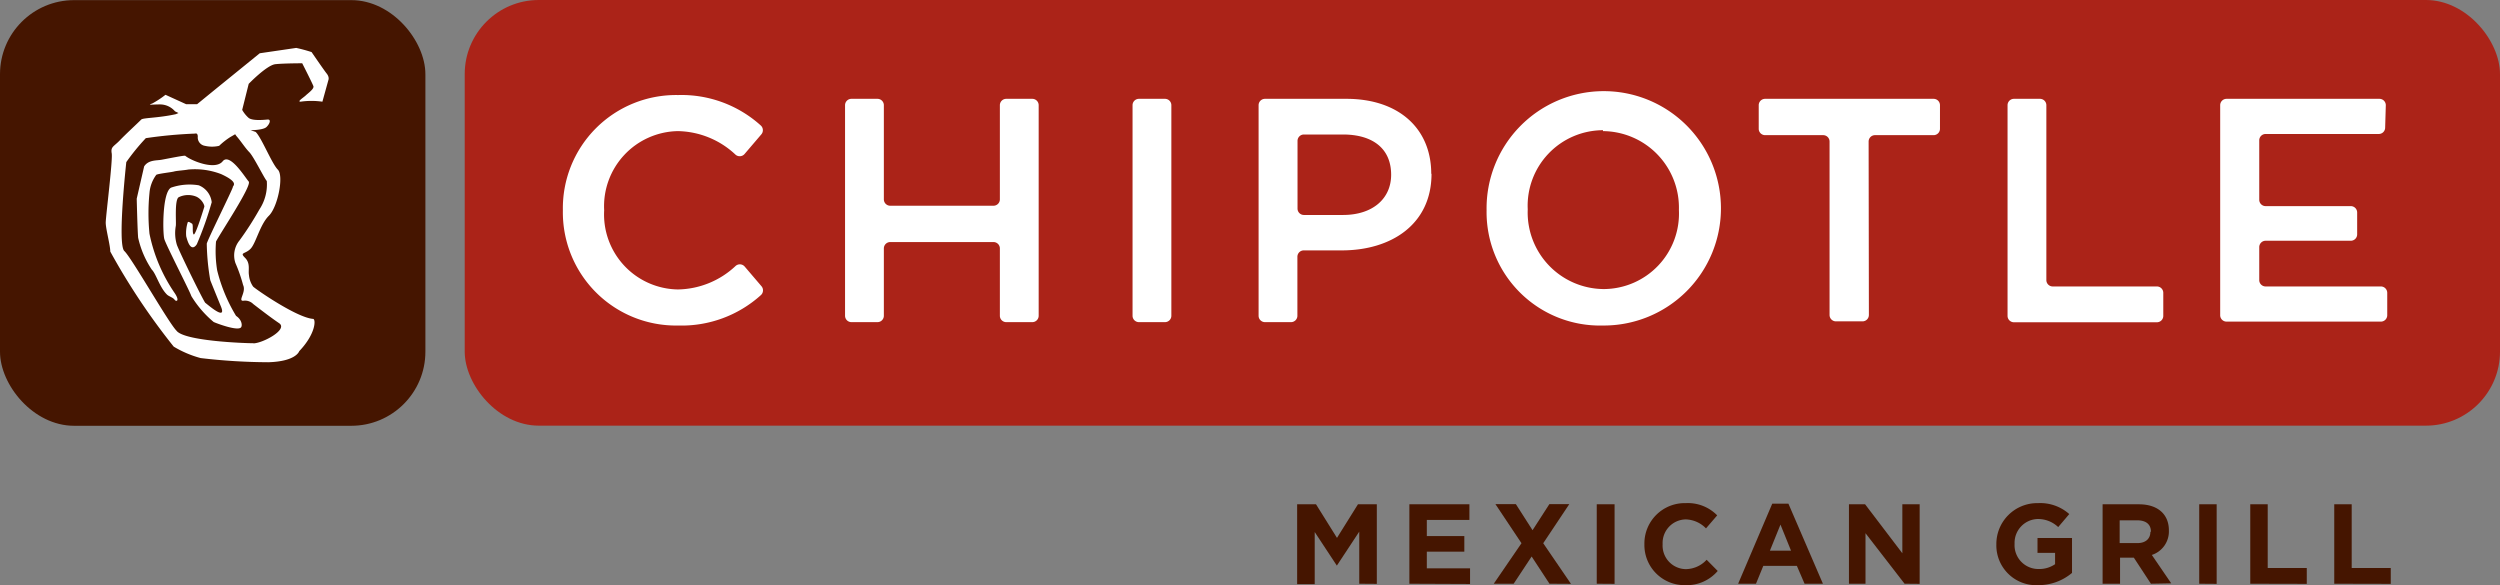<?xml version="1.0" encoding="utf-8"?>
<svg xmlns="http://www.w3.org/2000/svg" id="Layer_1" data-name="Layer 1" viewBox="0 0 192 44.94">
  <rect x="0" y="0" width="192" height="44.94" fill="#808080" stroke="none"/>
  <defs>
    <style>.cls-1{fill:#ab2318;}.cls-2{fill:#451500;}.cls-3{fill:#fff;}</style>
  </defs>
  <title>color_</title>
  <rect class="cls-1" x="35.69" width="156.31" height="32.69" rx="5.69" ry="5.69"/>
  <rect class="cls-2" y="0.01" width="32.67" height="32.69" rx="5.69" ry="5.69"/>
  <path class="cls-3" d="M22.75,3.68A12.17,12.17,0,0,1,23.93,4s.93,1.36,1.16,1.65.13.5.13.5l-.46,1.66h0a5.89,5.89,0,0,0-1.68,0c-.29,0,.26-.34.4-.48s.66-.5.59-.71-.86-1.76-.86-1.76-1.4,0-2.06.07S19.1,6.44,19.1,6.44l-.5,2a2.38,2.38,0,0,0,.49.61c.29.24,1.14.16,1.45.13s.18.34-.08.58-1.22.24-1.22.24l.39.13c.44.4,1.24,2.43,1.71,2.9s0,2.86-.69,3.54-1,2.14-1.42,2.55-.84.25-.41.68.23.94.3,1.32a1.82,1.82,0,0,0,.32.89c.21.21,3.34,2.38,4.6,2.48.23,0,.23,1.13-1.06,2.48,0,0-.23.79-2.38.85a45.7,45.7,0,0,1-5.19-.32,8,8,0,0,1-2.07-.88,50.72,50.72,0,0,1-4.87-7.3c0-.47-.35-1.75-.35-2.22s.55-4.8.46-5.32.15-.51.62-1,1.32-1.27,1.65-1.6c.15-.14,1.28-.11,2.65-.41l.21-.09-.27-.13a1.51,1.51,0,0,0-1.15-.53c-.71,0-1,.08-.58-.08a7.33,7.33,0,0,0,1-.66L14.29,8h.85L16.61,6.8l3.34-2.71,2.8-.41M12.4,12.27c-.39.07-1,0-1.33.51l-.57,2.48s.06,2.49.11,3a7.23,7.23,0,0,0,1.05,2.45c.32.31.6,1.36,1.16,1.91.15.15.46.22.59.4s.42.1,0-.52a12.39,12.39,0,0,1-1.93-4.55,15.88,15.88,0,0,1,0-3.13A2.7,2.7,0,0,1,12,13.43c.11-.09,1.16-.2,1.37-.26s.79-.09,1.09-.15a5.61,5.61,0,0,1,2.52.35c1.44.66.88.9.9,1s-2,4.16-2,4.35a17.71,17.71,0,0,0,.27,2.8c.06.16.69,1.71.81,2,.51,1.23-1.09-.2-1.19-.26s-1.88-3.67-2.18-4.44a3.12,3.12,0,0,1-.09-1.46c.05-.23-.11-2,.22-2.21a1.65,1.65,0,0,1,1.35-.05c.43.19.66.67.62.79S15,18.15,14.87,18s0-.76-.13-.83-.26-.18-.32-.1a2.71,2.71,0,0,0-.12,1.07c.3,1.22.68.84.82.61a26.34,26.34,0,0,0,1.14-3.22,1.59,1.59,0,0,0-1-1.3,4.35,4.35,0,0,0-2.12.18c-.69.36-.65,3.49-.52,3.95s2,4.09,2.07,4.37a8,8,0,0,0,1.72,2c.09.05,1.88.75,2.11.4.1-.15.05-.58-.39-.87a12.54,12.54,0,0,1-1.45-3.49,9.07,9.07,0,0,1-.09-2.22c.34-.66,2.78-4.31,2.51-4.61s-1.45-2.24-2-1.55-2.33,0-2.87-.42C14.27,11.9,13,12.16,12.4,12.27Zm7.05,14.1c.71,0,2.68-1.05,2-1.54-.46-.31-1-.71-2-1.48a.89.89,0,0,0-.78-.25c-.41,0,.26-.67,0-1.21a11.72,11.72,0,0,0-.59-1.69,1.82,1.82,0,0,1,.31-1.73,23.56,23.56,0,0,0,1.53-2.38,3.48,3.48,0,0,0,.57-2.19c-.18-.18-1-1.86-1.34-2.21s-.6-.79-1-1.25h0l-.09-.13-.38.22a5.57,5.57,0,0,0-.85.67,2.39,2.39,0,0,1-1.09,0,.65.65,0,0,1-.55-.7c0-.33-.21-.24-.21-.24a35,35,0,0,0-3.78.35,16.42,16.42,0,0,0-1.5,1.84S9,18.78,9.55,19.28s3.4,5.52,4,6.11C14.12,26.19,18.75,26.36,19.46,26.36Z"/>
  <path class="cls-3" d="M68.37,18.59a.49.49,0,0,0-.49.49v5.17a.49.49,0,0,1-.49.49h-2a.49.49,0,0,1-.49-.49V8.08a.49.49,0,0,1,.49-.49h2a.49.49,0,0,1,.49.49v7.23a.49.49,0,0,0,.49.49H76.3a.49.49,0,0,0,.49-.49V8.08a.49.49,0,0,1,.49-.49h2a.49.49,0,0,1,.49.49V24.25a.49.49,0,0,1-.49.49h-2a.49.49,0,0,1-.49-.49V19.08a.49.49,0,0,0-.49-.49Zm21.1-11a.49.49,0,0,1,.49.49V24.25a.49.49,0,0,1-.49.49h-2a.49.49,0,0,1-.49-.49V8.08a.49.49,0,0,1,.49-.49ZM123.11,25a8.71,8.71,0,0,1-8.94-8.85A9,9,0,1,1,123.11,25Zm0-15a5.8,5.8,0,0,0-5.78,6.08,5.88,5.88,0,0,0,5.83,6.12,5.8,5.8,0,0,0,5.78-6.08A5.88,5.88,0,0,0,123.11,10.07Zm20.42,14.19a.49.49,0,0,1-.49.49H141a.49.49,0,0,1-.49-.49V10.87a.49.49,0,0,0-.49-.49h-4.46a.49.49,0,0,1-.49-.49V8.08a.49.49,0,0,1,.49-.49h12.94a.49.49,0,0,1,.49.49V9.89a.49.49,0,0,1-.49.49H144a.49.49,0,0,0-.49.49ZM154.18,8.08a.49.49,0,0,1,.49-.49h2a.49.49,0,0,1,.49.49V21.51a.49.49,0,0,0,.49.49h8a.49.49,0,0,1,.49.49v1.77a.49.49,0,0,1-.49.49H154.67a.49.49,0,0,1-.49-.49Zm29,1.72a.49.49,0,0,1-.49.49H174a.49.49,0,0,0-.49.49v4.56a.49.49,0,0,0,.49.49h6.54a.49.49,0,0,1,.49.49V18a.49.49,0,0,1-.49.49H174a.49.49,0,0,0-.49.49v2.55A.49.49,0,0,0,174,22h8.85a.49.49,0,0,1,.49.49v1.72a.49.49,0,0,1-.49.49H171a.49.49,0,0,1-.49-.49V8.08a.49.49,0,0,1,.49-.49h11.74a.49.49,0,0,1,.49.49Zm-73.26,3.55c0-3.5-2.52-5.76-6.52-5.76H97.15a.49.49,0,0,0-.49.49V24.25a.49.49,0,0,0,.49.49h2a.49.49,0,0,0,.49-.49V19.72a.49.49,0,0,1,.49-.49h2.92C106.86,19.23,109.94,17.22,109.94,13.35Zm-9.78,3.16a.49.49,0,0,1-.49-.49v-5.2a.49.49,0,0,1,.49-.49h3c2.25,0,3.7,1.05,3.7,3.09,0,1.84-1.42,3.09-3.7,3.09ZM52.05,10.07a6.62,6.62,0,0,1,4.44,1.81.49.49,0,0,0,.69-.05l1.29-1.51a.49.49,0,0,0-.05-.69A9.08,9.08,0,0,0,52.08,7.3a8.69,8.69,0,0,0-8.85,8.9v-.1A8.69,8.69,0,0,0,52.08,25a9.08,9.08,0,0,0,6.35-2.33.49.49,0,0,0,.05-.69l-1.29-1.51a.49.49,0,0,0-.69-.05,6.62,6.62,0,0,1-4.44,1.81,5.76,5.76,0,0,1-5.66-6.08A5.77,5.77,0,0,1,52.05,10.07Z"/>
  <path class="cls-2" d="M104.39,44.83v-4l-1.72,2.61h0l-1.7-2.58v4H99.62V38.73h1.45l1.61,2.58,1.61-2.58h1.45v6.11Z"/>
  <path class="cls-2" d="M108.24,44.83V38.73h4.61v1.2h-3.27v1.24h2.88v1.2h-2.88v1.28h3.32v1.2Z"/>
  <path class="cls-2" d="M119,44.83l-1.37-2.09-1.38,2.09h-1.53l2.13-3.11-2-3h1.57l1.28,2,1.29-2h1.53l-2,3,2.13,3.12Z"/>
  <path class="cls-2" d="M122.63,44.83V38.73H124v6.11Z"/>
  <path class="cls-2" d="M129.42,44.94a3.08,3.08,0,0,1-3.13-3.14v0a3.1,3.1,0,0,1,3.18-3.16,3.15,3.15,0,0,1,2.41.94l-.86,1a2.25,2.25,0,0,0-1.56-.69,1.81,1.81,0,0,0-1.77,1.9v0a1.81,1.81,0,0,0,1.77,1.92,2.21,2.21,0,0,0,1.61-.72l.85.86A3.12,3.12,0,0,1,129.42,44.94Z"/>
  <path class="cls-2" d="M138.59,44.83,138,43.46h-2.58l-.56,1.37h-1.37l2.62-6.15h1.24L140,44.83Zm-1.85-4.54-.81,2h1.62Z"/>
  <path class="cls-2" d="M146.27,44.83l-3-3.88v3.88H142V38.73h1.24l2.86,3.76V38.73h1.33v6.11Z"/>
  <path class="cls-2" d="M156.53,44.94a3.06,3.06,0,0,1-3.21-3.14v0a3.14,3.14,0,0,1,3.2-3.16,3.36,3.36,0,0,1,2.4.84l-.85,1a2.25,2.25,0,0,0-1.6-.62,1.83,1.83,0,0,0-1.75,1.9v0a1.83,1.83,0,0,0,1.85,1.94,2.15,2.15,0,0,0,1.26-.37v-.87h-1.35V41.32h2.65V44A4,4,0,0,1,156.53,44.94Z"/>
  <path class="cls-2" d="M165.19,44.83l-1.31-2h-1.06v2h-1.34V38.73h2.79c1.44,0,2.3.76,2.3,2v0a1.9,1.9,0,0,1-1.31,1.89l1.49,2.18Zm0-4c0-.58-.4-.87-1.06-.87h-1.34v1.75h1.36c.65,0,1-.35,1-.86Z"/>
  <path class="cls-2" d="M168.9,44.83V38.73h1.34v6.11Z"/>
  <path class="cls-2" d="M172.82,44.83V38.73h1.34v4.89h3v1.22Z"/>
  <path class="cls-2" d="M179.27,44.83V38.73h1.34v4.89h3v1.22Z"/>
</svg>